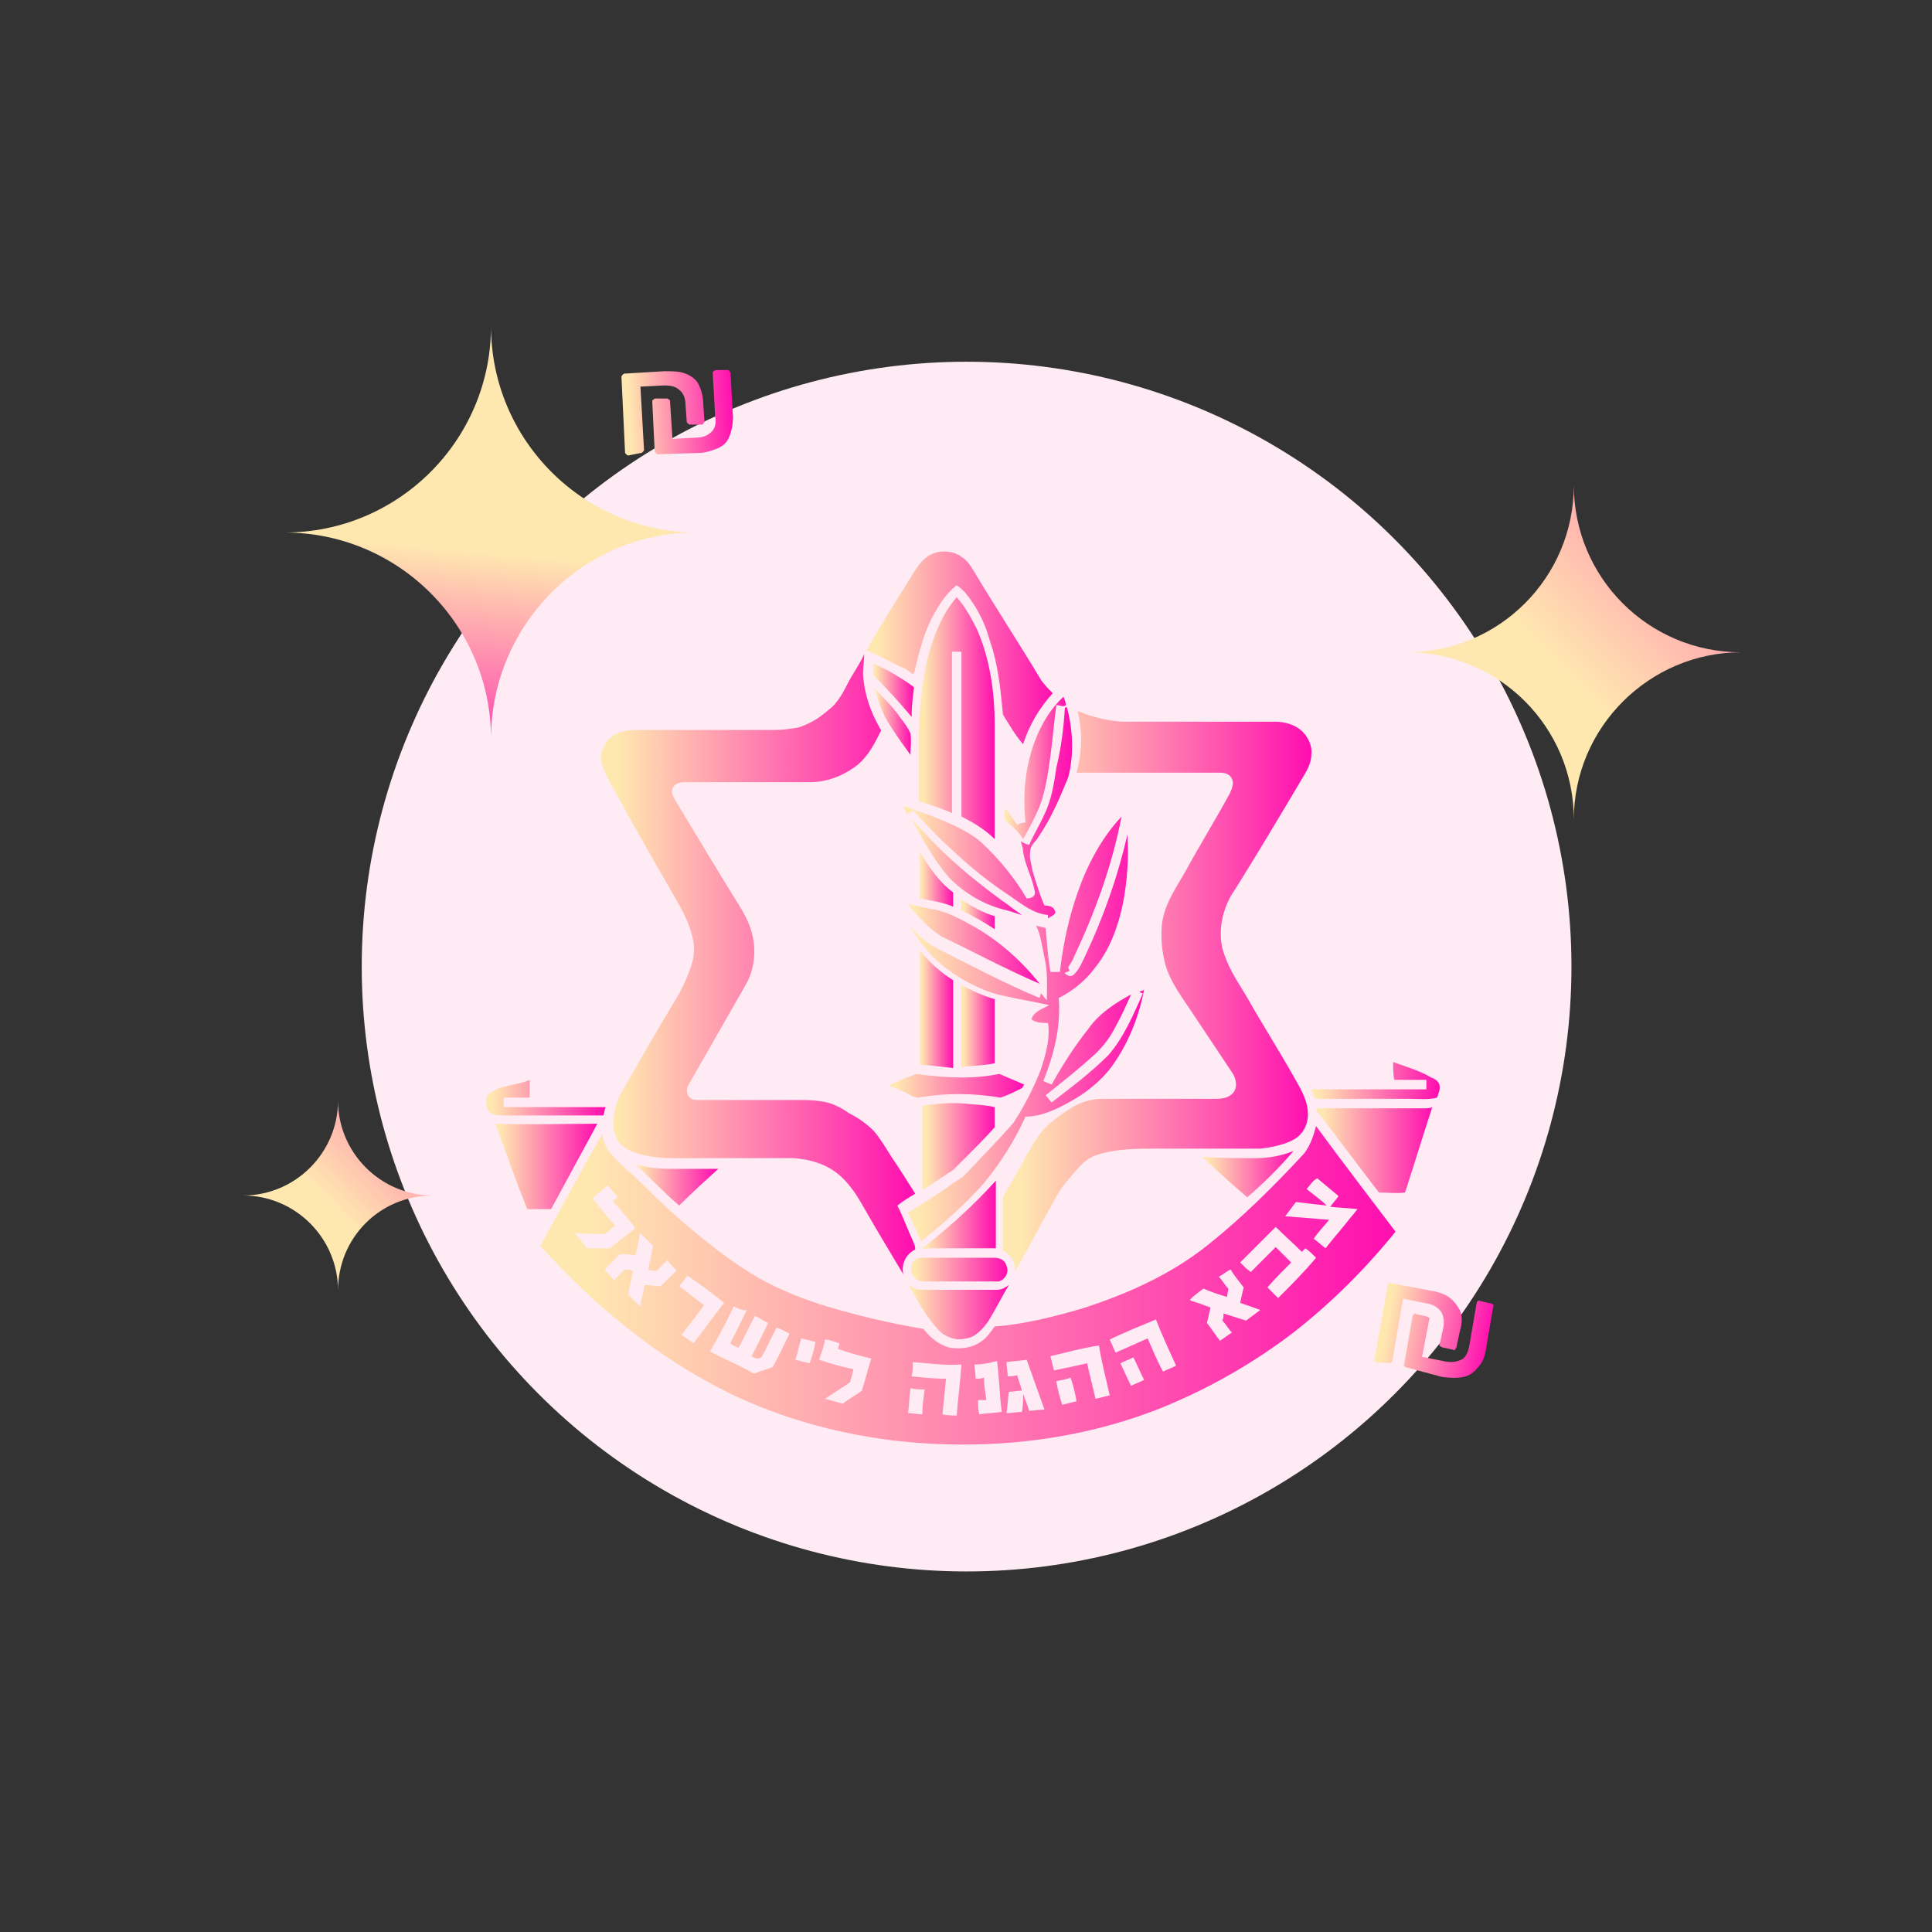 <?xml version="1.0" encoding="utf-8"?>
<!-- Generator: Adobe Illustrator 25.2.3, SVG Export Plug-In . SVG Version: 6.00 Build 0)  -->
<svg version="1.1" id="Layer_1" xmlns="http://www.w3.org/2000/svg" xmlns:xlink="http://www.w3.org/1999/xlink" x="0px" y="0px"
	 viewBox="0 0 162.9 162.9" style="enable-background:new 0 0 162.9 162.9;" xml:space="preserve">
<rect x="0" y="0" width="162.9" height="162.9" fill="#333333" stroke="none"/>
<style type="text/css">
	.st0{fill:#FFEBF3;}
	.st1{fill:url(#SVGID_1_);}
	.st2{fill:url(#SVGID_2_);}
	.st3{fill:url(#SVGID_3_);}
	.st4{fill:url(#path7_1_);}
	.st5{fill:url(#path9_1_);}
	.st6{fill:url(#path11_1_);}
	.st7{fill:url(#path13_1_);}
	.st8{fill:url(#path15_1_);}
	.st9{fill:url(#path17_1_);}
	.st10{fill:url(#path19_1_);}
	.st11{fill:url(#path21_1_);}
	.st12{fill:url(#path29_1_);}
	.st13{fill:url(#path31_1_);}
	.st14{fill:url(#path35_1_);}
	.st15{fill:url(#path37_1_);}
	.st16{fill:url(#path39_1_);}
	.st17{fill:url(#path45_1_);}
	.st18{fill:url(#path47_1_);}
	.st19{fill:url(#path51_1_);}
	.st20{fill:url(#path53_1_);}
	.st21{fill:url(#path55_1_);}
	.st22{fill:url(#path59_1_);}
	.st23{fill:url(#path61_1_);}
	.st24{fill:url(#path65_1_);}
	.st25{fill:url(#path67_1_);}
	.st26{fill:url(#path69_1_);}
	.st27{fill:url(#path73_1_);}
	.st28{fill:url(#path77_1_);}
	.st29{fill:url(#path79_1_);}
	.st30{fill:url(#path81_1_);}
	.st31{fill:url(#SVGID_4_);}
	.st32{fill:url(#SVGID_5_);}
</style>
<circle class="st0" cx="81.5" cy="81.5" r="51"/>
<linearGradient id="SVGID_1_" gradientUnits="userSpaceOnUse" x1="41.385" y1="45.335" x2="39.295" y2="67.945">
	<stop  offset="5.366422e-02" style="stop-color:#FFE8B0"/>
	<stop  offset="1" style="stop-color:#FF0EB0"/>
</linearGradient>
<path class="st1" d="M41.4,62.3L41.4,62.3c0-9.6-7.8-17.4-17.4-17.4v0c9.6,0,17.4-7.8,17.4-17.4h0c0,9.6,7.8,17.4,17.4,17.4v0
	C49.2,44.8,41.4,52.7,41.4,62.3z"/>
<linearGradient id="SVGID_2_" gradientUnits="userSpaceOnUse" x1="26.67" y1="102.499" x2="45.48" y2="84.259">
	<stop  offset="5.366422e-02" style="stop-color:#FFE8B0"/>
	<stop  offset="1" style="stop-color:#FF0EB0"/>
</linearGradient>
<path class="st2" d="M28.5,108.8L28.5,108.8c0-4.4-3.6-8-8-8v0c4.4,0,8-3.6,8-8h0c0,4.4,3.6,8,8,8v0C32,100.8,28.5,104.4,28.5,108.8
	z"/>
<linearGradient id="SVGID_3_" gradientUnits="userSpaceOnUse" x1="129.585" y1="58.07" x2="162.76" y2="25.901">
	<stop  offset="5.366422e-02" style="stop-color:#FFE8B0"/>
	<stop  offset="1" style="stop-color:#FF0EB0"/>
</linearGradient>
<path class="st3" d="M132.7,69.1L132.7,69.1c0-7.8-6.3-14.1-14.1-14.1v0c7.8,0,14.1-6.3,14.1-14.1h0c0,7.8,6.3,14.1,14.1,14.1v0
	C139.1,55,132.7,61.3,132.7,69.1z"/>
<g id="_x23_ffffffff" transform="translate(-12.634,-36.05)">
	<linearGradient id="path7_1_" gradientUnits="userSpaceOnUse" x1="85.812" y1="90.656" x2="101.507" y2="90.656">
		<stop  offset="5.366422e-02" style="stop-color:#FFE8B0"/>
		<stop  offset="1" style="stop-color:#FF0EB0"/>
	</linearGradient>
	<path id="path7" class="st4" d="M90.8,83c0.8-0.6,2.1-0.6,2.9,0c0.5,0.3,0.8,0.8,1.1,1.3c1.8,3,3.7,5.9,5.5,8.9
		c0.3,0.5,0.7,0.9,1.1,1.3c-1.1,1.2-2,2.7-2.5,4.3c-0.7-0.8-1.2-1.7-1.7-2.5c-0.2-2.1-0.4-4.2-1.1-6.2C95.7,88.6,95,87.2,94,86
		c-0.2-0.2-0.4-0.4-0.7-0.6c-0.8,0.6-1.4,1.5-1.9,2.4c-0.8,1.4-1.2,3-1.6,4.6c0,0.2-0.1,0.4-0.2,0.5c-0.3-0.2-0.6-0.5-1-0.6
		c-1-0.5-1.9-1-2.9-1.4c1.1-2,2.3-3.9,3.5-5.8C89.7,84.3,90.1,83.5,90.8,83L90.8,83z"/>
	<linearGradient id="path9_1_" gradientUnits="userSpaceOnUse" x1="90.163" y1="96.595" x2="96.531" y2="96.595">
		<stop  offset="5.366422e-02" style="stop-color:#FFE8B0"/>
		<stop  offset="1" style="stop-color:#FF0EB0"/>
	</linearGradient>
	<path id="path9" class="st5" d="M90.8,91.7c0.5-1.9,1.2-3.8,2.5-5.3c0.7,0.8,1.2,1.7,1.7,2.7c1.1,2.5,1.5,5.3,1.5,8
		c0,3.2,0,6.5,0,9.7c-0.8-0.8-1.8-1.4-2.8-1.9c0-4.6,0-9.3,0-13.9c-0.3,0-0.5,0-0.8,0c0,4.5,0,9,0,13.6c-0.9-0.4-1.9-0.7-2.8-1
		c0-2,0-4,0-6C90.2,95.6,90.4,93.6,90.8,91.7L90.8,91.7z"/>
	<linearGradient id="path11_1_" gradientUnits="userSpaceOnUse" x1="63.223" y1="117.381" x2="89.718" y2="117.381">
		<stop  offset="5.366422e-02" style="stop-color:#FFE8B0"/>
		<stop  offset="1" style="stop-color:#FF0EB0"/>
	</linearGradient>
	<path id="path11" class="st6" d="M84.1,93.7c0.4-0.8,1-1.6,1.4-2.5c0,0.6-0.1,1.1-0.1,1.7c0.1,1.6,0.6,3.1,1.4,4.5
		c0,0.1,0.2,0.2,0.1,0.3c-0.5,1-1,2-1.9,2.8c-0.9,0.7-1.9,1.2-3,1.4c-0.5,0.1-0.9,0.1-1.4,0.1c-3.4,0-6.8,0-10.2,0
		c-0.4,0-0.8,0.1-1,0.4c-0.2,0.3-0.1,0.7,0.1,1c1.8,3,3.6,6,5.4,8.9c0.5,0.8,1,1.7,1.2,2.7c0.3,1.4,0.1,2.9-0.6,4.1
		c-1.6,2.8-3.2,5.6-4.8,8.4c-0.2,0.3-0.2,0.7,0,1c0.2,0.3,0.6,0.3,0.9,0.3c2.8,0,5.6,0,8.4,0c0.6,0,1.2,0,1.8,0.1
		c0.9,0.1,1.7,0.5,2.4,1c0.8,0.4,1.5,0.9,2.1,1.5c0.6,0.7,1,1.4,1.5,2.2c0.7,1,1.3,2,2,3.1c-0.5,0.3-1,0.6-1.5,1
		c0.5,1,0.9,2.1,1.4,3.2c0.1,0.2,0.1,0.4,0.1,0.5c-0.8,0.4-1.2,1.3-1,2.1c-1.2-2-2.4-4-3.6-6.1c-0.4-0.7-0.9-1.4-1.5-2
		c-1.1-1.1-2.6-1.6-4.2-1.7c-2.7,0-5.5,0-8.2,0c-1.7,0-3.3,0.1-4.9-0.4c-0.7-0.2-1.5-0.6-1.8-1.3c-0.5-1.1-0.2-2.5,0.3-3.6
		c1.6-2.8,3.2-5.6,4.9-8.4c0.5-0.9,0.9-1.8,1.2-2.8c0.2-0.7,0.2-1.5,0-2.2c-0.3-1.3-1-2.5-1.7-3.7c-1.8-3.1-3.6-6.3-5.3-9.4
		c-0.3-0.6-0.7-1.3-0.7-2.1c0.1-0.9,0.7-1.7,1.6-2c0.4-0.1,0.8-0.2,1.2-0.2c4,0,8,0,11.9,0c0.6,0,1.3-0.1,1.9-0.2
		c1-0.3,1.8-0.8,2.6-1.5C83.2,95.4,83.7,94.5,84.1,93.7L84.1,93.7z"/>
	<linearGradient id="path13_1_" gradientUnits="userSpaceOnUse" x1="86.251" y1="94.162" x2="89.651" y2="94.162">
		<stop  offset="5.366422e-02" style="stop-color:#FFE8B0"/>
		<stop  offset="1" style="stop-color:#FF0EB0"/>
	</linearGradient>
	<path id="path13" class="st7" d="M86.3,92c0.6,0.3,1.3,0.6,1.9,1c0.5,0.3,1,0.6,1.5,1c-0.1,0.8-0.2,1.6-0.2,2.5
		c-1-1.2-2.1-2.4-3.2-3.5C86.3,92.6,86.3,92.3,86.3,92L86.3,92z"/>
	<linearGradient id="path15_1_" gradientUnits="userSpaceOnUse" x1="86.402" y1="96.892" x2="89.409" y2="96.892">
		<stop  offset="5.366422e-02" style="stop-color:#FFE8B0"/>
		<stop  offset="1" style="stop-color:#FF0EB0"/>
	</linearGradient>
	<path id="path15" class="st8" d="M86.4,94.1c0.7,0.8,1.5,1.5,2.1,2.4c0.3,0.4,0.7,0.9,0.9,1.4c0.1,0.6,0,1.2,0,1.8
		c-0.5-0.7-1.1-1.5-1.6-2.3C87.1,96.4,86.7,95.3,86.4,94.1z"/>
	<linearGradient id="path17_1_" gradientUnits="userSpaceOnUse" x1="97.296" y1="100.813" x2="102.522" y2="100.813">
		<stop  offset="5.366422e-02" style="stop-color:#FFE8B0"/>
		<stop  offset="1" style="stop-color:#FF0EB0"/>
	</linearGradient>
	<path id="path17" class="st9" d="M99.6,99.4c0.5-1.7,1.4-3.4,2.7-4.6c0.1,0.2,0.2,0.5,0.2,0.7c-0.2,0.2-0.5,0-0.8,0
		c-0.2,1.4-0.3,2.9-0.5,4.3c-0.2,1.4-0.4,2.9-0.9,4.2c-0.4,1-0.9,1.9-1.4,2.8c-0.4-0.7-1-1.1-1.5-1.6c-0.1-0.3,0-0.7,0-1
		c0.4,0.5,0.7,1,1,1.4c0.2-0.1,0.4-0.2,0.7-0.2C98.9,103.4,99,101.4,99.6,99.4L99.6,99.4z"/>
	<linearGradient id="path19_1_" gradientUnits="userSpaceOnUse" x1="89.017" y1="104.585" x2="103.047" y2="104.585">
		<stop  offset="5.366422e-02" style="stop-color:#FFE8B0"/>
		<stop  offset="1" style="stop-color:#FF0EB0"/>
	</linearGradient>
	<path id="path19" class="st10" d="M102.4,96c0-0.1,0-0.4,0.2-0.3c0.5,1.9,0.6,4,0.1,5.9c-0.7,1.7-1.4,3.4-2.5,5
		c-0.2,0.4-0.7,0.7-0.7,1.2c-0.1,0.6,0.1,1.1,0.2,1.7c0.3,1,0.6,2,1,2.9c0.4,0,0.8,0.1,0.9,0.5c0.1,0.3-0.4,0.4-0.6,0.6
		c0-0.1,0-0.2,0-0.3c-1.2-0.1-2.2-0.9-3.2-1.6c-1.7-1.1-3.3-2.4-4.8-3.8c-1-0.9-1.9-1.8-2.8-2.8c-0.2-0.2-0.4-0.5-0.6-0.6
		c-0.2,0.1-0.3,0.2-0.5,0.3c-0.1-0.2-0.2-0.4-0.3-0.7c0.3,0.1,0.6,0.2,0.8,0.3c0.1,0,0.2,0,0.3,0l-0.1,0.1c0.9,0.2,1.7,0.6,2.5,0.9
		c1.1,0.5,2.2,1,3.1,1.8c1.5,1.4,2.8,3,3.8,4.7c0.3,0,0.7-0.1,0.7-0.5c-0.2-1.2-0.8-2.2-1-3.4c0-0.3-0.1-0.6-0.2-0.9
		c0.2,0.1,0.4,0.2,0.7,0.3c0.4-0.9,0.9-1.7,1.3-2.6c0.6-1.2,0.8-2.6,1-3.9C102.1,99.1,102.3,97.6,102.4,96L102.4,96z"/>
	<linearGradient id="path21_1_" gradientUnits="userSpaceOnUse" x1="97.301" y1="119.622" x2="123.174" y2="119.622">
		<stop  offset="5.366422e-02" style="stop-color:#FFE8B0"/>
		<stop  offset="1" style="stop-color:#FF0EB0"/>
	</linearGradient>
	<path id="path21" class="st11" d="M103.5,96c1.2,0.5,2.4,0.8,3.7,0.9c4.3,0,8.6,0,12.9,0c0.8,0,1.6,0.2,2.2,0.7
		c0.6,0.5,1,1.3,0.9,2.1c0,0.6-0.3,1.2-0.6,1.7c-1.9,3.2-3.8,6.4-5.8,9.6c-1,1.4-1.5,3.3-1.1,5c0.4,1.5,1.2,2.7,2,4
		c1.3,2.3,2.7,4.5,4,6.8c0.5,0.9,1.1,1.8,1.2,2.9c0.1,1-0.3,2-1.3,2.5c-0.8,0.4-1.8,0.6-2.7,0.7c-2.9,0-5.8,0-8.7,0
		c-1.7,0-3.4,0-5,0.5c-0.7,0.2-1.3,0.7-1.8,1.3c-0.7,0.8-1.4,1.6-1.9,2.6c-1.1,2-2.2,4-3.3,6c0.1-0.8-0.4-1.5-1-1.8c0-1.5,0-3,0-4.4
		c0-0.2,0.1-0.3,0.2-0.5c0.6-1,1.2-2,1.7-3c0.5-0.8,0.9-1.6,1.5-2.3c0.7-0.7,1.5-1.3,2.3-1.8c0.8-0.5,1.7-0.8,2.7-0.8
		c1.8,0,3.6,0,5.4,0c1.4,0,2.8,0,4.2,0c0.5,0,1-0.1,1.3-0.4c0.5-0.4,0.4-1.2,0.1-1.7c-1.2-1.8-2.4-3.6-3.6-5.4
		c-0.8-1.2-1.7-2.4-2.1-3.8c-0.3-1.1-0.4-2.2-0.3-3.4c0.2-1.7,1.2-3.1,2-4.5c1.2-2.2,2.5-4.3,3.7-6.5c0.2-0.4,0.4-0.9,0.2-1.3
		c-0.2-0.4-0.6-0.5-1-0.5c-1.8,0-3.5,0-5.3,0c-2.3,0-4.5,0-6.8,0C103.9,99.4,103.9,97.7,103.5,96L103.5,96z"/>
	<linearGradient id="path29_1_" gradientUnits="userSpaceOnUse" x1="89.183" y1="122.644" x2="109.109" y2="122.644">
		<stop  offset="5.366422e-02" style="stop-color:#FFE8B0"/>
		<stop  offset="1" style="stop-color:#FF0EB0"/>
	</linearGradient>
	<path id="path29" class="st12" d="M103.5,111.3c0.8-2.3,2-4.6,3.7-6.4c-0.8,4.1-2.2,8-4,11.8c-0.1,0.3-0.3,0.6-0.5,0.9
		c0,0.1,0.1,0.2,0.1,0.3c-0.1,0.1-0.3,0.1-0.4,0.2c0.2,0.2,0.5,0.4,0.8,0.1c0.5-0.5,0.7-1.1,1-1.7c1.5-3.2,2.7-6.6,3.5-10.1
		c0.1,2,0,3.9-0.4,5.9c-0.4,1.9-1.1,3.8-2.3,5.3c-0.8,1.1-1.9,2-3.1,2.6c0.2,2.4-0.4,4.8-1.3,7c0.2,0.1,0.5,0.2,0.7,0.3
		c0.9-1.6,1.9-3.2,3.1-4.7c0.9-1.3,2.3-2.2,3.6-2.9c-0.4,0.9-0.8,1.8-1.3,2.7c-0.4,0.8-0.9,1.5-1.6,2.2c-1.4,1.3-2.8,2.4-4.3,3.6
		c0.2,0.2,0.3,0.4,0.5,0.6c1.7-1.3,3.3-2.5,4.8-4c1.3-1.5,2.1-3.4,2.9-5.2c-0.1,0-0.2-0.1-0.3-0.1c0.1-0.1,0.3-0.1,0.4-0.2
		c-0.4,2.1-1.2,4.2-2.4,6c-0.9,1.4-2.2,2.5-3.6,3.3c-1.2,0.7-2.6,1.4-4,1.4c-0.9,2-2.1,3.9-3.5,5.6c-1.6,1.8-3.4,3.4-5.3,4.9
		c-0.4-0.8-0.7-1.6-1.1-2.4c1.3-0.8,2.6-1.6,3.8-2.5c0.3-0.2,0.7-0.4,1-0.7c1.4-1.5,2.8-2.9,4.1-4.4c0.9-1.4,1.7-2.9,2.3-4.5
		c0.4-1.2,0.8-2.6,0.6-3.9c-0.5,0-1,0-1.4-0.3c0.2-0.7,1-0.9,1.5-1.2c-1.3-0.3-2.6-0.5-3.9-0.8c-1.1-0.2-2.1-0.7-3.1-1.2
		c-1.4-0.8-2.6-1.7-3.6-3c-0.4-0.5-0.8-1.1-1.2-1.7c0.7,0.8,1.5,1.5,2.5,2c2.8,1.4,5.6,2.9,8.5,4.1c0-0.1,0.1-0.3,0.1-0.4
		c0.2,0.2,0.3,0.4,0.5,0.6c0-1.2,0.1-2.4-0.2-3.6c-0.2-0.9-0.3-1.9-0.7-2.7c0.3,0.1,0.5,0.1,0.8,0.2c0.1,1.2,0.2,2.5,0.4,3.7
		c0.3,0,0.5,0,0.8,0C102.3,115.4,102.8,113.3,103.5,111.3L103.5,111.3z"/>
	<linearGradient id="path31_1_" gradientUnits="userSpaceOnUse" x1="89.513" y1="109.111" x2="98.885" y2="109.111">
		<stop  offset="5.366422e-02" style="stop-color:#FFE8B0"/>
		<stop  offset="1" style="stop-color:#FF0EB0"/>
	</linearGradient>
	<path id="path31" class="st13" d="M89.5,105.1c1,1.1,2,2.2,3.1,3.2c1.4,1.3,2.9,2.5,4.4,3.6c0.6,0.4,1.2,0.9,1.8,1.3
		c-0.4-0.1-0.9-0.3-1.3-0.4c-1.8-0.4-3.5-1.4-4.8-2.7C91.4,108.6,90.4,106.8,89.5,105.1L89.5,105.1z"/>
	<linearGradient id="path35_1_" gradientUnits="userSpaceOnUse" x1="90.165" y1="110.183" x2="92.98" y2="110.183">
		<stop  offset="5.366422e-02" style="stop-color:#FFE8B0"/>
		<stop  offset="1" style="stop-color:#FF0EB0"/>
	</linearGradient>
	<path id="path35" class="st14" d="M90.2,107.9c0.8,1.3,1.6,2.5,2.8,3.4c0,0.4,0,0.8,0,1.2c-0.9-0.4-1.9-0.5-2.8-0.7
		C90.2,110.5,90.2,109.2,90.2,107.9L90.2,107.9z"/>
	<linearGradient id="path37_1_" gradientUnits="userSpaceOnUse" x1="93.745" y1="113.136" x2="96.533" y2="113.136">
		<stop  offset="5.366422e-02" style="stop-color:#FFE8B0"/>
		<stop  offset="1" style="stop-color:#FF0EB0"/>
	</linearGradient>
	<path id="path37" class="st15" d="M93.7,111.9c0.9,0.6,1.8,1.1,2.8,1.4c0,0.4,0,0.7,0,1.1c-0.9-0.6-1.8-1.1-2.8-1.6
		C93.7,112.5,93.7,112.2,93.7,111.9z"/>
	<linearGradient id="path39_1_" gradientUnits="userSpaceOnUse" x1="89.165" y1="115.674" x2="100.277" y2="115.674">
		<stop  offset="5.366422e-02" style="stop-color:#FFE8B0"/>
		<stop  offset="1" style="stop-color:#FF0EB0"/>
	</linearGradient>
	<path id="path39" class="st16" d="M89.2,112.3c0.7,0.1,1.4,0.3,2,0.4c1.3,0.2,2.5,0.9,3.6,1.5c2.1,1.2,4,2.9,5.5,4.8
		c-2.8-1.2-5.6-2.7-8.3-4C90.9,114.3,90,113.3,89.2,112.3L89.2,112.3z"/>
	<linearGradient id="path45_1_" gradientUnits="userSpaceOnUse" x1="90.165" y1="121.098" x2="92.979" y2="121.098">
		<stop  offset="5.366422e-02" style="stop-color:#FFE8B0"/>
		<stop  offset="1" style="stop-color:#FF0EB0"/>
	</linearGradient>
	<path id="path45" class="st17" d="M90.2,116.2c0.8,1,1.7,1.8,2.8,2.5c0,2.5,0,4.9,0,7.4c-0.9-0.1-1.9-0.2-2.8-0.3
		C90.2,122.6,90.2,119.4,90.2,116.2z"/>
	<linearGradient id="path47_1_" gradientUnits="userSpaceOnUse" x1="93.744" y1="122.592" x2="96.533" y2="122.592">
		<stop  offset="5.366422e-02" style="stop-color:#FFE8B0"/>
		<stop  offset="1" style="stop-color:#FF0EB0"/>
	</linearGradient>
	<path id="path47" class="st18" d="M93.7,126c0-2.3,0-4.6,0-6.9c0.9,0.5,1.8,0.9,2.8,1.2c0,1.8,0,3.6,0,5.4
		C95.6,125.9,94.7,125.9,93.7,126z"/>
	<linearGradient id="path51_1_" gradientUnits="userSpaceOnUse" x1="123.141" y1="127.182" x2="133.985" y2="127.182">
		<stop  offset="5.366422e-02" style="stop-color:#FFE8B0"/>
		<stop  offset="1" style="stop-color:#FF0EB0"/>
	</linearGradient>
	<path id="path51" class="st19" d="M130.1,125.6c1.1,0.4,2.2,0.7,3.2,1.3c0.3,0.1,0.6,0.3,0.7,0.6c0.1,0.4-0.1,0.8-0.2,1.1
		c-0.8,0.2-1.6,0.1-2.3,0.1c-2.7,0-5.3,0-8,0c-0.1-0.3-0.2-0.5-0.3-0.8c3.2,0,6.5,0,9.7,0c0-0.3,0-0.5,0-0.8c-0.9,0-1.8,0-2.7,0
		C130.1,126.7,130.1,126.1,130.1,125.6L130.1,125.6z"/>
	<linearGradient id="path53_1_" gradientUnits="userSpaceOnUse" x1="87.588" y1="127.537" x2="98.929" y2="127.537">
		<stop  offset="5.366422e-02" style="stop-color:#FFE8B0"/>
		<stop  offset="1" style="stop-color:#FF0EB0"/>
	</linearGradient>
	<path id="path53" class="st20" d="M87.6,127.6c0.7-0.4,1.5-0.7,2.3-1c1.3,0.2,2.7,0.3,4,0.3c1,0,2-0.1,3-0.3
		c0.7,0.3,1.4,0.6,2.1,0.9c-0.1,0.1-0.1,0.2-0.2,0.3c-0.6,0.3-1.2,0.6-1.8,0.8c-1.2-0.2-2.3-0.3-3.5-0.3c-1.2,0-2.3,0.1-3.5,0.3
		c-0.1,0-0.3-0.1-0.4-0.1C88.9,128.1,88.2,127.8,87.6,127.6L87.6,127.6z"/>
	<linearGradient id="path55_1_" gradientUnits="userSpaceOnUse" x1="53.584" y1="128.564" x2="63.623" y2="128.564">
		<stop  offset="5.366422e-02" style="stop-color:#FFE8B0"/>
		<stop  offset="1" style="stop-color:#FF0EB0"/>
	</linearGradient>
	<path id="path55" class="st21" d="M54,128.2c0.9-0.7,2.2-0.6,3.3-1.1c0,0.5,0,1,0,1.5c-0.7,0-1.5,0-2.2,0c0,0.3,0,0.5,0,0.8
		c2.9,0,5.7,0,8.6,0c-0.1,0.2-0.1,0.5-0.2,0.7c-2.8,0-5.6,0-8.5,0c-0.4,0-0.8,0-1.1-0.3C53.5,129.3,53.5,128.5,54,128.2z"/>
	<linearGradient id="path59_1_" gradientUnits="userSpaceOnUse" x1="90.434" y1="132.653" x2="96.56" y2="132.653">
		<stop  offset="5.366422e-02" style="stop-color:#FFE8B0"/>
		<stop  offset="1" style="stop-color:#FF0EB0"/>
	</linearGradient>
	<path id="path59" class="st22" d="M90.4,129.3c1.2-0.2,2.4-0.3,3.6-0.2c0.8,0.1,1.7,0.1,2.5,0.3c0,0.6,0,1.2,0,1.7
		c-0.8,0.9-1.7,1.8-2.6,2.7c-0.3,0.3-0.6,0.6-0.9,0.9c-0.9,0.6-1.7,1.1-2.6,1.7C90.4,133.9,90.4,131.6,90.4,129.3L90.4,129.3z"/>
	<linearGradient id="path61_1_" gradientUnits="userSpaceOnUse" x1="123.618" y1="133.062" x2="133.426" y2="133.062">
		<stop  offset="5.366422e-02" style="stop-color:#FFE8B0"/>
		<stop  offset="1" style="stop-color:#FF0EB0"/>
	</linearGradient>
	<path id="path61" class="st23" d="M123.6,129.5c3,0,6.1,0,9.1,0c0.2,0,0.5,0,0.7-0.1c-0.8,2.4-1.5,4.8-2.3,7.2
		c-0.7,0.1-1.5,0-2.2,0c-1.7-2.2-3.4-4.5-5.1-6.7C123.7,129.8,123.6,129.7,123.6,129.5L123.6,129.5z"/>
	<linearGradient id="path65_1_" gradientUnits="userSpaceOnUse" x1="54.361" y1="134.365" x2="62.991" y2="134.365">
		<stop  offset="5.366422e-02" style="stop-color:#FFE8B0"/>
		<stop  offset="1" style="stop-color:#FF0EB0"/>
	</linearGradient>
	<path id="path65" class="st24" d="M54.4,130.8c2.9,0.1,5.8,0,8.6,0c-1.3,2.4-2.6,4.8-3.9,7.2c-0.7,0-1.3,0-2,0
		C56.1,135.6,55.3,133.2,54.4,130.8z"/>
	<linearGradient id="path67_1_" gradientUnits="userSpaceOnUse" x1="58.249" y1="144.394" x2="130.335" y2="144.394">
		<stop  offset="5.366422e-02" style="stop-color:#FFE8B0"/>
		<stop  offset="1" style="stop-color:#FF0EB0"/>
	</linearGradient>
	<path id="path67" class="st25" d="M123.6,131c2.2,3,4.5,6,6.7,8.9c-2.5,3.1-5.4,6-8.6,8.5c-3.4,2.6-7.1,4.7-11,6.3
		c-7.2,2.9-15.1,3.7-22.8,2.8c-4.8-0.6-9.5-1.9-13.8-4c-6.1-3-11.4-7.4-15.9-12.4c1.7-3.1,3.4-6.3,5.2-9.4c0.1,0.6,0.4,1.3,0.8,1.7
		c0.8,0.9,1.7,1.6,2.5,2.4c1.5,1.5,3,2.9,4.6,4.2c1.7,1.4,3.4,2.7,5.3,3.8c1.6,0.9,3.3,1.6,5.1,2.2c2.9,0.9,5.8,1.6,8.8,2.1
		c0.6,0.8,1.4,1.4,2.3,1.6c0.9,0.1,1.8,0,2.5-0.5c0.5-0.3,0.9-0.9,1.2-1.3c2.5-0.2,4.9-0.8,7.3-1.5c3.8-1.2,7.6-2.9,10.7-5.4
		c2.9-2.3,5.6-5,8.1-7.7C123.2,132.5,123.4,131.7,123.6,131 M122.8,136.3c0.6,0.5,1.2,0.9,1.7,1.4c-0.9-0.1-1.8-0.2-2.6-0.3
		c-0.3,0.4-0.6,0.8-0.9,1.2c1.2,0.1,2.5,0.2,3.7,0.3c-0.4,0.5-0.9,1-1.3,1.6c0.3,0.2,0.6,0.5,1,0.8c0.7-0.9,1.5-1.8,2.2-2.7
		c0.2-0.2,0.3-0.4,0.5-0.6c-0.8-0.1-1.5-0.1-2.3-0.2c0.2-0.3,0.5-0.6,0.7-0.9c-0.6-0.5-1.2-1-1.8-1.5
		C123.3,135.6,123.1,136,122.8,136.3 M62.6,137.1c0.6,0.8,1.2,1.5,1.9,2.3c-0.3,0.2-0.6,0.5-0.9,0.7c-0.8,0-1.7,0-2.5-0.1
		c0.3,0.4,0.7,0.8,1,1.3c0.6,0,1.2,0,1.8,0c0.2,0,0.3-0.1,0.4-0.2c0.6-0.5,1.3-1,1.9-1.5c-0.6-0.8-1.2-1.5-1.9-2.3
		c0.1-0.1,0.3-0.2,0.4-0.3c-0.2-0.3-0.5-0.6-0.8-1C63.5,136.3,63,136.7,62.6,137.1 M117.2,142.5c0.3,0.3,0.6,0.6,0.9,0.8
		c0.7-0.7,1.4-1.4,2.1-2.1c0.4,0.4,0.9,0.9,1.3,1.3c-0.7,0.7-1.4,1.4-2,2.1c0.3,0.3,0.6,0.6,0.9,0.9c1.1-1.1,2.2-2.2,3.2-3.4
		c-0.3-0.3-0.6-0.6-0.9-0.8c-0.1,0.1-0.2,0.2-0.3,0.3c-0.7-0.7-1.5-1.4-2.2-2.1C119.2,140.5,118.2,141.5,117.2,142.5 M66.6,140
		c-0.1,0.6-0.2,1.2-0.4,1.9c-0.4-0.1-0.9-0.1-1.3-0.1c-0.4,0.4-0.9,0.9-1.3,1.3c0.3,0.3,0.6,0.6,0.8,0.9c0.3-0.3,0.6-0.6,0.9-0.9
		c0.2,0,0.4,0,0.7,0.1c-0.1,0.7-0.3,1.3-0.4,2c0.3,0.3,0.7,0.7,1,1c0.1-0.6,0.3-1.2,0.4-1.8c0.4,0,0.9,0.1,1.3,0.1
		c0.5-0.4,0.9-0.9,1.4-1.3c-0.3-0.3-0.6-0.6-0.8-0.9c-0.3,0.3-0.6,0.6-0.9,0.9c-0.2,0-0.4,0-0.7-0.1c0.1-0.7,0.3-1.4,0.4-2
		C67.3,140.7,67,140.4,66.6,140 M115.4,143.7c0.3,0.3,0.5,0.7,0.8,1c0,0.2-0.1,0.5-0.1,0.7c-0.7-0.2-1.3-0.4-2-0.7
		c-0.4,0.3-0.8,0.6-1.1,0.9c0,0,0,0,0,0.1c0.6,0.2,1.2,0.4,1.7,0.6c-0.1,0.4-0.2,0.9-0.3,1.3c0.4,0.5,0.7,1,1.1,1.5
		c0.3-0.2,0.7-0.5,1-0.7c-0.3-0.3-0.5-0.7-0.8-1c0.1-0.2,0.1-0.4,0.1-0.6c0.6,0.2,1.3,0.4,1.9,0.6c0.4-0.3,0.8-0.6,1.2-0.9
		c-0.6-0.2-1.1-0.4-1.7-0.6c0.1-0.5,0.2-0.9,0.3-1.3c-0.4-0.5-0.8-1-1.1-1.5C116.1,143.2,115.8,143.5,115.4,143.7 M69.9,144.5
		c0.7,0.5,1.4,1.1,2.1,1.6c-0.6,0.8-1.2,1.6-1.9,2.5c0.3,0.2,0.7,0.5,1,0.7c0.9-1.1,1.7-2.3,2.6-3.4c-1-0.8-2.1-1.6-3.1-2.3
		C70.4,143.9,70.1,144.2,69.9,144.5 M74.5,146.2c-0.6,1.3-1.3,2.6-2,3.8c1.1,0.6,2.3,1.1,3.4,1.7c0.1,0.1,0.3,0.2,0.5,0.1
		c0.5-0.2,1-0.3,1.4-0.5c0.5-0.9,0.9-1.8,1.4-2.8c-0.4-0.2-0.7-0.4-1.1-0.5c-0.4,0.8-0.8,1.6-1.2,2.4c-0.2,0.3-0.6,0.2-0.9,0
		c0.5-0.9,0.9-1.8,1.4-2.8c-0.4-0.2-0.7-0.4-1.1-0.6c-0.5,0.9-0.9,1.8-1.4,2.7c-0.2-0.1-0.5-0.2-0.7-0.4c0.5-0.9,0.9-1.8,1.4-2.8
		C75.3,146.6,74.9,146.4,74.5,146.2 M106.2,149c0.2,0.4,0.3,0.7,0.5,1.1c0.9-0.4,1.8-0.8,2.7-1.2c0.4,0.9,0.8,1.9,1.3,2.8
		c0.4-0.2,0.7-0.3,1.1-0.5c-0.6-1.3-1.2-2.6-1.7-3.9C108.7,147.9,107.4,148.4,106.2,149 M79.7,150.7c0.4,0.1,0.8,0.2,1.2,0.3
		c0.2-0.6,0.4-1.2,0.5-1.8c-0.4-0.1-0.8-0.2-1.2-0.3C80,149.5,79.9,150.1,79.7,150.7 M82.2,149c-0.1,0.6-0.3,1.1-0.5,1.7
		c0.9,0.3,1.9,0.6,2.9,0.8c-0.1,0.4-0.2,0.8-0.3,1.1c-0.7,0.5-1.4,0.9-2.1,1.4c0.5,0.1,1,0.3,1.5,0.4c0.5-0.4,1.1-0.7,1.6-1.1
		c0.3-0.9,0.5-1.8,0.8-2.7c-0.9-0.2-1.9-0.5-2.8-0.8c0-0.2,0.1-0.3,0.1-0.5C83,149.2,82.6,149,82.2,149 M101.2,150.4
		c0.1,0.4,0.2,0.8,0.3,1.2c1-0.2,1.9-0.4,2.8-0.6c0.2,1,0.5,2,0.7,3c0.4-0.1,0.8-0.2,1.2-0.3c-0.3-1.4-0.7-2.8-0.9-4.2
		C103.9,149.7,102.5,150.1,101.2,150.4 M107.1,151c0.3,0.6,0.6,1.3,0.9,1.9c0.4-0.2,0.7-0.3,1.1-0.5c-0.3-0.6-0.6-1.3-0.9-1.9
		C107.8,150.7,107.5,150.8,107.1,151 M97.5,150.9c0,0.4,0.1,0.8,0.1,1.2c0.3,0,0.5,0,0.8-0.1c0.1,0.4,0.3,0.9,0.4,1.3
		c-0.4,0-0.7,0.1-1.1,0.1c-0.1,0.6-0.1,1.2-0.2,1.8c0.4,0,0.8-0.1,1.3-0.1c0.1-0.5,0.1-1,0.1-1.5c0.2,0.5,0.4,1,0.5,1.4
		c0.4,0,0.9-0.1,1.3-0.1c-0.5-1.4-1-2.8-1.5-4.2C98.6,150.8,98.1,150.8,97.5,150.9 M94.8,151.1c0,0.4,0.1,0.8,0.1,1.2
		c0.2,0,0.5,0,0.7-0.1c0,0.6,0.1,1.2,0.2,1.9c-0.2,0-0.5,0-0.7,0c0,0.4,0,0.8,0.1,1.2c0.6-0.1,1.3-0.1,1.9-0.2
		c-0.2-1.4-0.2-2.8-0.4-4.3C96,151,95.4,151.1,94.8,151.1 M89.6,150.9c0,0.4,0,0.8-0.1,1.2c1,0.1,1.9,0.2,2.9,0.2
		c-0.1,1-0.2,2-0.3,3c0.4,0.1,0.8,0.1,1.2,0.1c0.1-1.4,0.3-2.8,0.4-4.3C92.3,151.2,91,151,89.6,150.9 M101.7,152.5
		c0.1,0.7,0.3,1.4,0.5,2c0.4-0.1,0.8-0.2,1.2-0.3c-0.1-0.7-0.3-1.4-0.5-2C102.5,152.4,102.1,152.4,101.7,152.5 M89.4,153.1
		c-0.1,0.7-0.1,1.4-0.2,2.1c0.4,0,0.8,0.1,1.2,0.1c0-0.7,0.1-1.4,0.2-2.1C90.2,153.2,89.8,153.2,89.4,153.1L89.4,153.1z"/>
	<linearGradient id="path69_1_" gradientUnits="userSpaceOnUse" x1="114.04" y1="135.074" x2="121.715" y2="135.074">
		<stop  offset="5.366422e-02" style="stop-color:#FFE8B0"/>
		<stop  offset="1" style="stop-color:#FF0EB0"/>
	</linearGradient>
	<path id="path69" class="st26" d="M118.5,133.7c1.1,0,2.2-0.2,3.2-0.6c-1.2,1.4-2.5,2.7-3.9,3.9c-1.3-1.1-2.5-2.2-3.8-3.4
		C115.5,133.7,117,133.7,118.5,133.7z"/>
	<linearGradient id="path73_1_" gradientUnits="userSpaceOnUse" x1="66.153" y1="135.872" x2="73.088" y2="135.872">
		<stop  offset="5.366422e-02" style="stop-color:#FFE8B0"/>
		<stop  offset="1" style="stop-color:#FF0EB0"/>
	</linearGradient>
	<path id="path73" class="st27" d="M66.2,134.2c0.9,0.3,1.9,0.4,2.9,0.4c1.4,0,2.7,0,4.1,0c-1.1,1-2.2,2-3.3,3.1
		C68.5,136.5,67.4,135.3,66.2,134.2L66.2,134.2z"/>
	<linearGradient id="path77_1_" gradientUnits="userSpaceOnUse" x1="90.39" y1="138.418" x2="96.558" y2="138.418">
		<stop  offset="5.366422e-02" style="stop-color:#FFE8B0"/>
		<stop  offset="1" style="stop-color:#FF0EB0"/>
	</linearGradient>
	<path id="path77" class="st28" d="M90.4,141.3c2.2-1.7,4.3-3.6,6.2-5.7c0,1.9,0,3.8,0,5.7C94.5,141.3,92.4,141.3,90.4,141.3
		L90.4,141.3z"/>
	<linearGradient id="path79_1_" gradientUnits="userSpaceOnUse" x1="89.412" y1="143.028" x2="97.57" y2="143.028">
		<stop  offset="5.366422e-02" style="stop-color:#FFE8B0"/>
		<stop  offset="1" style="stop-color:#FF0EB0"/>
	</linearGradient>
	<path id="path79" class="st29" d="M90.2,142.1c0.2,0,0.3,0,0.5,0c1.9,0,3.9,0,5.8,0c0.4,0,0.9,0.2,1,0.7c0.3,0.6-0.3,1.4-0.9,1.3
		c-2,0-4.1,0-6.1,0c-0.5,0-0.9-0.3-1-0.8C89.3,142.7,89.7,142.2,90.2,142.1z"/>
	<linearGradient id="path81_1_" gradientUnits="userSpaceOnUse" x1="89.18" y1="146.632" x2="97.711" y2="146.632">
		<stop  offset="5.366422e-02" style="stop-color:#FFE8B0"/>
		<stop  offset="1" style="stop-color:#FF0EB0"/>
	</linearGradient>
	<path id="path81" class="st30" d="M89.2,144.3c0.3,0.3,0.7,0.5,1.1,0.5c2.1,0,4.3,0,6.4,0c0.4,0,0.7-0.2,1-0.4c-0.6,1-1.1,2-1.7,3
		c-0.5,0.7-1.1,1.4-1.9,1.5c-0.7,0.2-1.4,0-2-0.4c-0.5-0.4-0.9-1-1.3-1.5C90.2,146.1,89.7,145.2,89.2,144.3z"/>
</g>
<g>
	
		<linearGradient id="SVGID_4_" gradientUnits="userSpaceOnUse" x1="52.518" y1="34.795" x2="61.818" y2="34.795" gradientTransform="matrix(0.999 -5.067118e-02 5.067118e-02 0.999 -1.69 2.942)">
		<stop  offset="5.366422e-02" style="stop-color:#FFE8B0"/>
		<stop  offset="1" style="stop-color:#FF0EB0"/>
	</linearGradient>
	<path class="st31" d="M53,38.4c-0.1,0-0.1,0-0.2-0.1c-0.1-0.1-0.1-0.1-0.1-0.2l-0.3-6.3c0-0.1,0-0.1,0.1-0.2
		c0.1-0.1,0.1-0.1,0.2-0.1l3.3-0.2c0.7,0,1.3,0,1.8,0.2c0.5,0.2,0.9,0.5,1.1,0.9s0.4,1,0.4,1.7l0.1,1.4c0,0.1,0,0.1-0.1,0.2
		c0,0.1-0.1,0.1-0.2,0.1l-0.9,0c-0.1,0-0.1,0-0.2-0.1c-0.1-0.1-0.1-0.1-0.1-0.2l-0.1-1.4c0-0.5-0.2-1-0.5-1.2
		c-0.3-0.3-0.7-0.4-1.3-0.4l-2,0.1l0.3,5.3c0,0.1,0,0.1-0.1,0.2c-0.1,0.1-0.1,0.1-0.2,0.1L53,38.4z M55.5,38.3c-0.1,0-0.1,0-0.2-0.1
		c-0.1-0.1-0.1-0.1-0.1-0.2L55,33.9c0-0.1,0-0.2,0.1-0.2c0.1-0.1,0.1-0.1,0.2-0.1l0.9,0c0.1,0,0.1,0,0.2,0.1c0.1,0,0.1,0.1,0.1,0.2
		l0.2,3.1l2-0.1c0.6,0,1-0.2,1.3-0.5c0.3-0.3,0.4-0.7,0.3-1.3l-0.2-3.6c0-0.1,0-0.2,0.1-0.2c0.1-0.1,0.1-0.1,0.2-0.1l0.9,0
		c0.1,0,0.2,0,0.2,0.1c0.1,0.1,0.1,0.1,0.1,0.2l0.2,3.6c0,0.7-0.1,1.2-0.3,1.7c-0.2,0.5-0.5,0.8-1,1c-0.5,0.2-1,0.4-1.8,0.4
		L55.5,38.3z"/>
</g>
<g>
	
		<linearGradient id="SVGID_5_" gradientUnits="userSpaceOnUse" x1="112.327" y1="115.414" x2="121.627" y2="115.414" gradientTransform="matrix(0.984 0.179 -0.179 0.984 26.596 -22.237)">
		<stop  offset="5.366422e-02" style="stop-color:#FFE8B0"/>
		<stop  offset="1" style="stop-color:#FF0EB0"/>
	</linearGradient>
	<path class="st32" d="M116.1,114.9c-0.1,0-0.1-0.1-0.2-0.1c0-0.1-0.1-0.1,0-0.2l1.1-6.2c0-0.1,0.1-0.1,0.1-0.2c0.1,0,0.1-0.1,0.2,0
		l3.2,0.6c0.7,0.1,1.3,0.3,1.7,0.6c0.4,0.3,0.7,0.7,0.9,1.1s0.2,1.1,0,1.7l-0.3,1.4c0,0.1-0.1,0.1-0.1,0.2c-0.1,0-0.1,0.1-0.2,0
		l-0.9-0.2c-0.1,0-0.1-0.1-0.2-0.1c0-0.1-0.1-0.1,0-0.2l0.3-1.4c0.1-0.5,0-1-0.2-1.3c-0.2-0.3-0.6-0.6-1.2-0.7l-2-0.4l-0.9,5.2
		c0,0.1-0.1,0.1-0.1,0.2c-0.1,0-0.1,0.1-0.2,0L116.1,114.9z M118.6,115.3c-0.1,0-0.1-0.1-0.2-0.1c0-0.1-0.1-0.1,0-0.2l0.7-4
		c0-0.1,0.1-0.2,0.1-0.2c0.1,0,0.1-0.1,0.2,0l0.9,0.2c0.1,0,0.1,0.1,0.2,0.1c0,0.1,0.1,0.1,0,0.2l-0.6,3.1l2,0.4
		c0.6,0.1,1,0,1.4-0.2c0.3-0.2,0.5-0.6,0.6-1.2l0.6-3.5c0-0.1,0.1-0.2,0.1-0.2c0.1,0,0.1-0.1,0.2,0l0.9,0.2c0.1,0,0.2,0.1,0.2,0.1
		c0,0.1,0.1,0.1,0,0.2l-0.6,3.5c-0.1,0.7-0.3,1.2-0.7,1.6c-0.3,0.4-0.7,0.7-1.2,0.8c-0.5,0.1-1.1,0.1-1.8,0L118.6,115.3z"/>
</g>
</svg>
